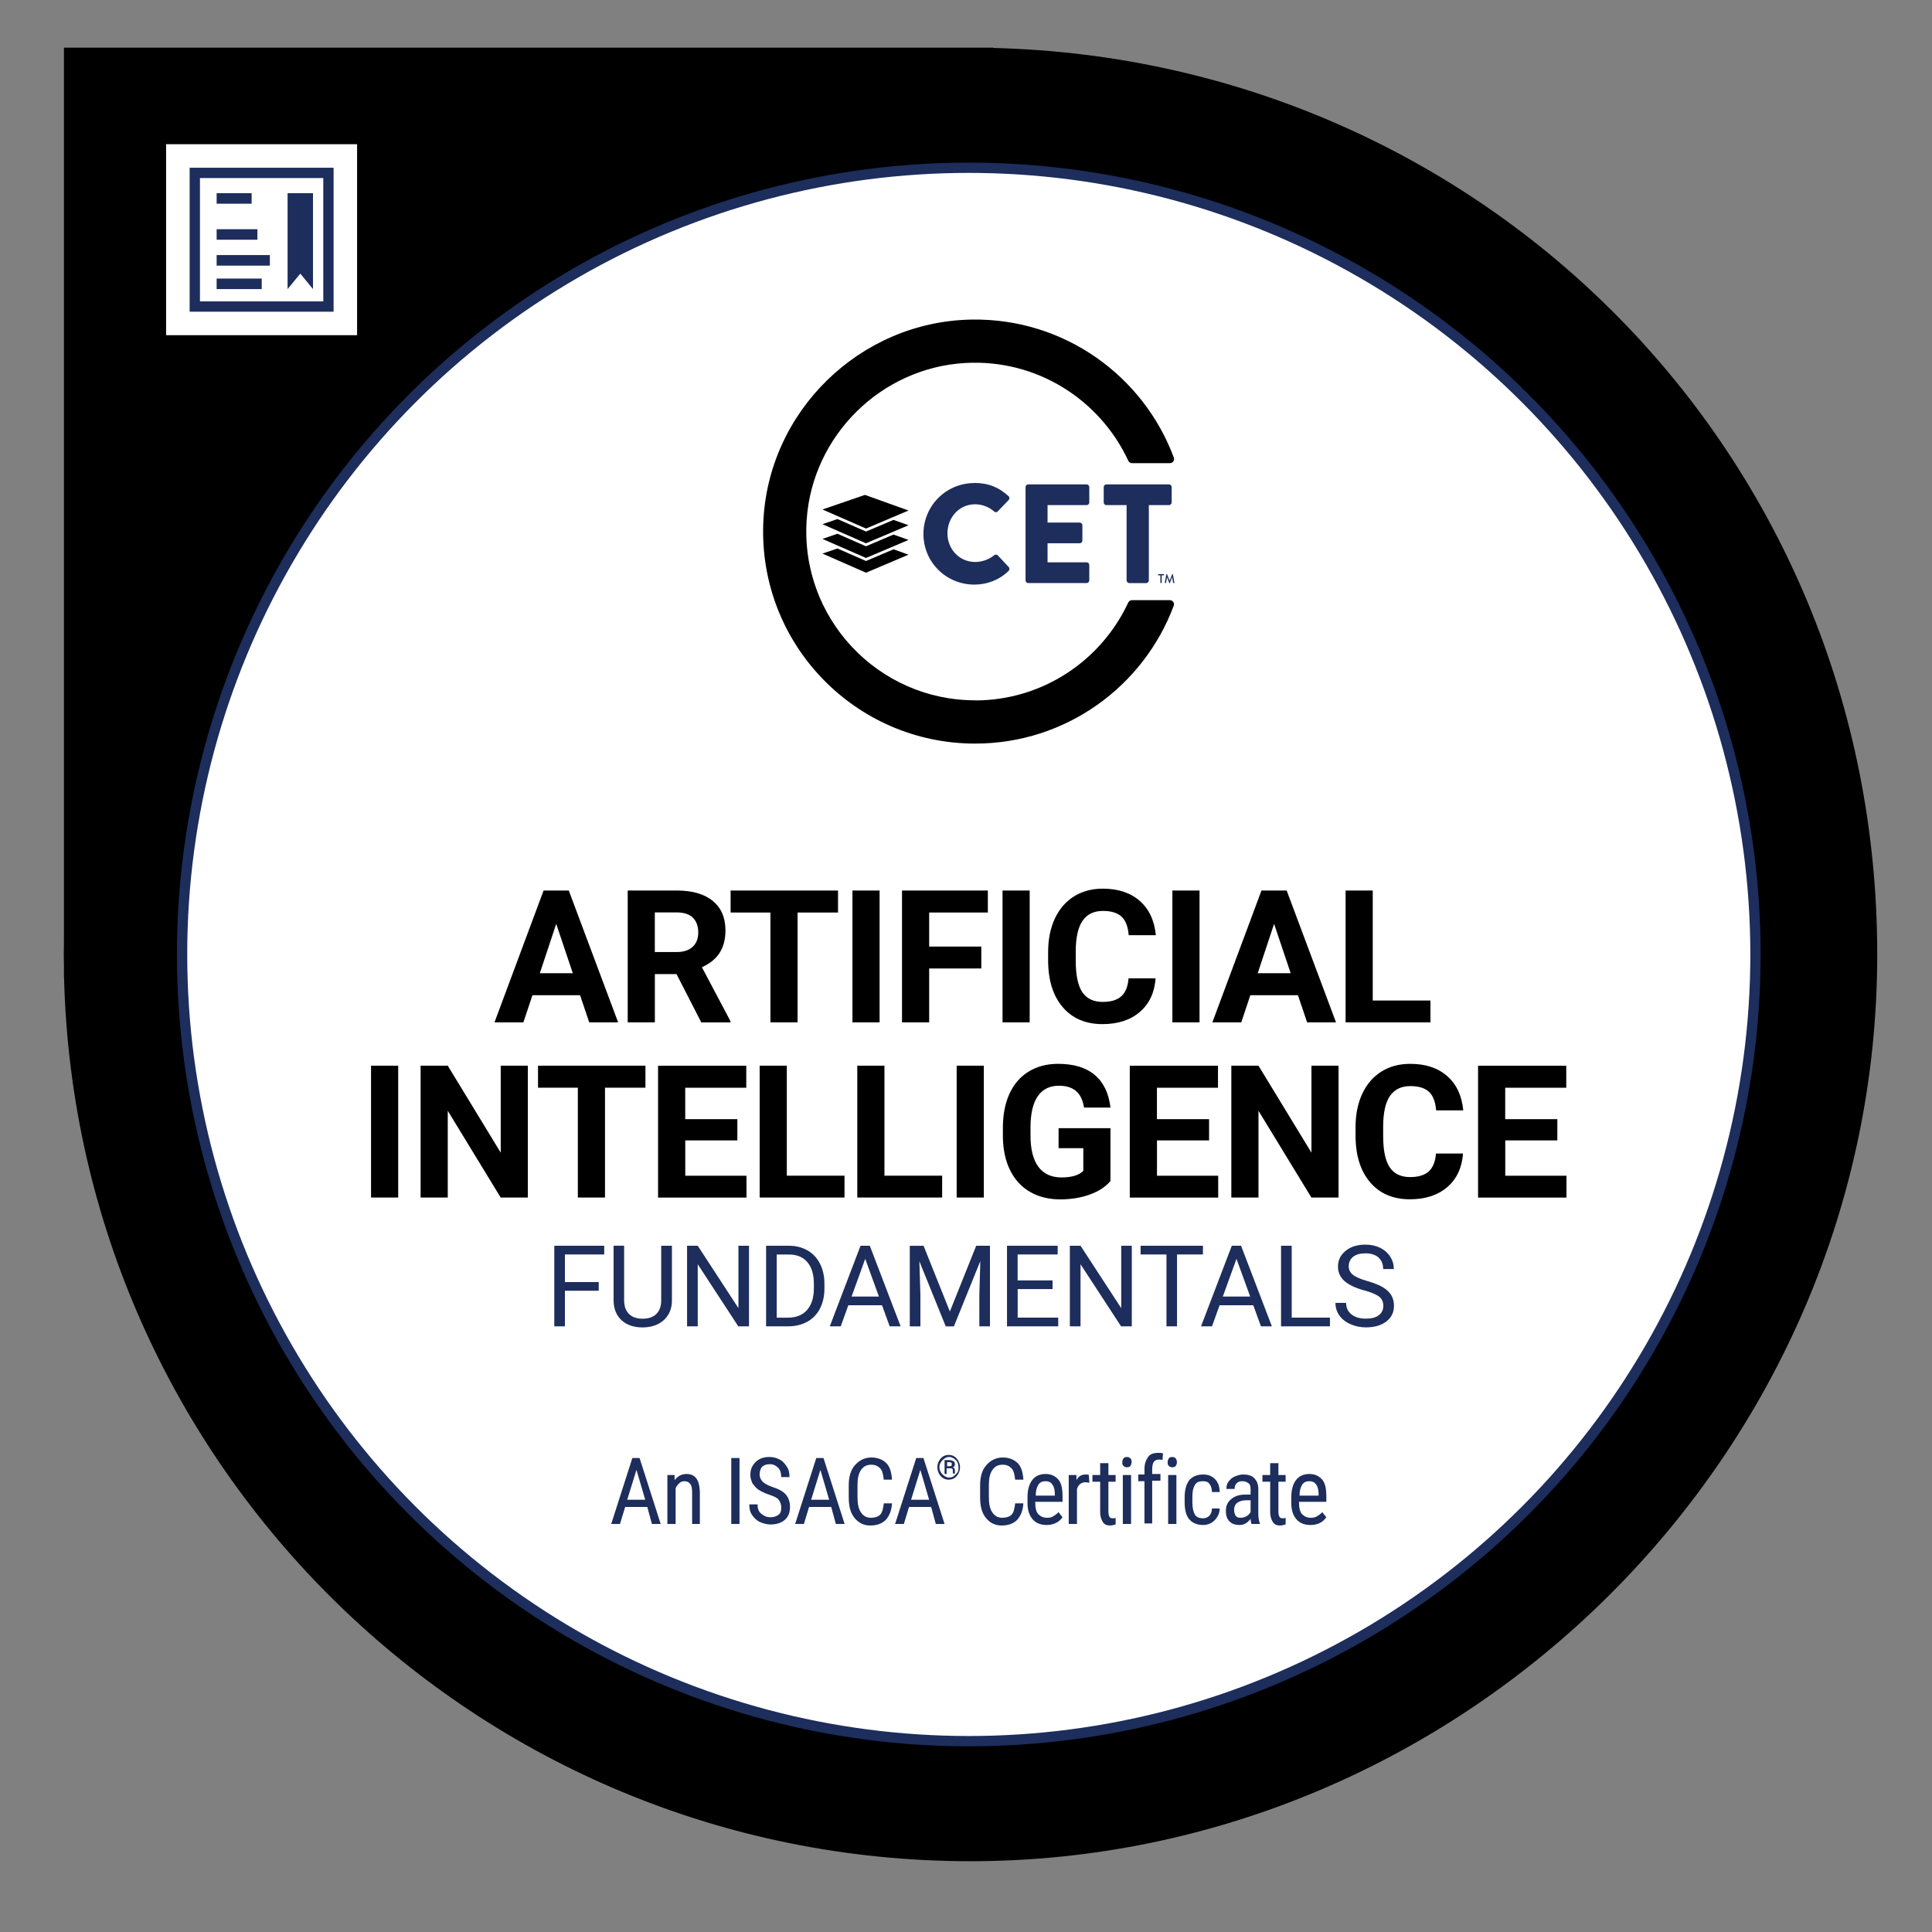 <?xml version="1.0" encoding="UTF-8"?>
<svg id="Layer_1" data-name="Layer 1" xmlns="http://www.w3.org/2000/svg" viewBox="0 0 375 375">
  <rect x="0" y="0" width="375" height="375" fill="#808080" stroke="none"/>
  <defs>
    <style>
      .cls-1 {
        fill: none;
      }

      .cls-2, .cls-3 {
        fill: #fff;
      }

      .cls-4 {
        fill: #1d2d5c;
      }

      .cls-3 {
        stroke: #1d2d5c;
        stroke-miterlimit: 10;
        stroke-width: 2px;
      }

      .cls-5 {
        isolation: isolate;
      }
    </style>
  </defs>
  <path d="m192.79,9.31v-.06H12.41v173.54c-.01.82-.03,1.64-.03,2.47s.02,1.65.03,2.47v1.91h.02c2.33,95.18,80.21,171.62,175.94,171.62s176-78.8,176-176S287.96,11.65,192.79,9.31Z"/>
  <rect class="cls-2" x="32.24" y="27.99" width="37.07" height="37.07"/>
  <circle class="cls-3" cx="188.04" cy="185.26" r="152.7"/>
  <polygon class="cls-4" points="60.75 56.11 58.29 53.11 55.82 56.11 55.82 37.5 60.75 37.5 60.75 56.11"/>
  <path class="cls-4" d="m62.75,34.56v23.94h-23.94v-23.94h23.94m2-2h-27.94v27.94h27.94v-27.94h0Z"/>
  <polygon class="cls-4" points="48.84 37.5 42.05 37.5 42.05 39.54 48.84 39.54 48.84 37.5 48.84 37.5"/>
  <polygon class="cls-4" points="49.96 44.49 42.05 44.49 42.05 46.53 49.96 46.53 49.96 44.49 49.96 44.49"/>
  <polygon class="cls-4" points="52.38 49.51 42.05 49.51 42.05 51.56 52.38 51.56 52.38 49.51 52.38 49.51"/>
  <polygon class="cls-4" points="50.8 54.07 42.05 54.07 42.05 56.11 50.8 56.11 50.8 54.07 50.8 54.07"/>
  <g>
    <path class="cls-4" d="m116.21,250.53h-6.56v6.91h-2.06v-15.64h9.69v1.69h-7.63v5.36h6.56v1.69h0Z"/>
    <path class="cls-4" d="m130.42,241.8v10.63c0,1.48-.47,2.68-1.39,3.62-.92.94-2.17,1.46-3.74,1.58l-.55.02c-1.71,0-3.08-.46-4.09-1.39s-1.53-2.2-1.55-3.81v-10.66h2.04v10.59c0,1.13.31,2.01.93,2.64s1.51.94,2.66.94,2.06-.31,2.68-.93.93-1.5.93-2.63v-10.6h2.08Z"/>
    <path class="cls-4" d="m145.37,257.44h-2.07l-7.87-12.05v12.05h-2.07v-15.64h2.07l7.9,12.11v-12.11h2.05v15.64h0Z"/>
    <path d="m112.6,193.17h-9.25l-1.76,5.27h-5.61l9.53-25.59h4.89l9.58,25.59h-5.61l-1.78-5.27h.01Zm-7.82-4.27h6.4l-3.22-9.58-3.18,9.58Z"/>
    <path d="m131.31,189.07h-4.2v9.37h-5.27v-25.59h9.51c3.02,0,5.36.67,7,2.02s2.46,3.25,2.46,5.71c0,1.75-.38,3.2-1.13,4.37s-1.9,2.09-3.44,2.79l5.54,10.46v.25h-5.66l-4.8-9.37h0Zm-4.2-4.28h4.25c1.32,0,2.35-.34,3.08-1.01s1.09-1.6,1.09-2.79-.34-2.16-1.03-2.85-1.74-1.04-3.16-1.04h-4.24v7.68h.01Z"/>
    <path d="m162.65,177.12h-7.84v21.32h-5.27v-21.32h-7.73v-4.27h20.85v4.27h-.01Z"/>
    <path d="m170.73,198.44h-5.27v-25.59h5.27v25.59Z"/>
    <path d="m190.47,187.98h-10.12v10.46h-5.27v-25.59h16.66v4.27h-11.39v6.61h10.12v4.25h0Z"/>
    <path d="m199.86,198.44h-5.27v-25.59h5.27v25.59Z"/>
    <path d="m224.3,189.91c-.2,2.75-1.22,4.92-3.05,6.5s-4.25,2.37-7.25,2.37c-3.28,0-5.86-1.1-7.74-3.31s-2.82-5.24-2.82-9.1v-1.56c0-2.46.43-4.63,1.3-6.5s2.11-3.31,3.72-4.32,3.48-1.5,5.62-1.5c2.95,0,5.33.79,7.14,2.37s2.85,3.8,3.13,6.66h-5.27c-.13-1.65-.59-2.85-1.38-3.59s-2-1.12-3.61-1.12c-1.76,0-3.07.63-3.95,1.89s-1.32,3.21-1.34,5.86v1.93c0,2.77.42,4.79,1.26,6.06s2.16,1.92,3.96,1.92c1.63,0,2.84-.37,3.65-1.12s1.26-1.9,1.38-3.45h5.27-.02Z"/>
    <path d="m232.83,198.44h-5.27v-25.59h5.27v25.59Z"/>
    <path d="m251.94,193.17h-9.25l-1.76,5.27h-5.61l9.53-25.59h4.89l9.58,25.59h-5.61l-1.78-5.27h.01Zm-7.82-4.27h6.4l-3.22-9.58-3.18,9.58Z"/>
    <path d="m266.45,194.2h11.2v4.24h-16.47v-25.59h5.27v21.36h0Z"/>
    <path d="m77.29,232.44h-5.27v-25.59h5.27v25.59Z"/>
    <path d="m102.45,232.44h-5.27l-10.27-16.84v16.84h-5.27v-25.59h5.27l10.28,16.88v-16.88h5.26v25.59Z"/>
    <path d="m125.27,211.12h-7.84v21.32h-5.27v-21.32h-7.73v-4.27h20.85v4.27h-.01Z"/>
    <path d="m143.13,221.35h-10.12v6.86h11.88v4.24h-17.16v-25.59h17.12v4.27h-11.85v6.1h10.12v4.13h.01Z"/>
    <path d="m152.72,228.2h11.2v4.24h-16.47v-25.59h5.27v21.36h0Z"/>
    <path d="m171.67,228.2h11.2v4.24h-16.47v-25.59h5.27v21.36h0Z"/>
    <path d="m190.96,232.44h-5.27v-25.59h5.27v25.59Z"/>
    <path d="m215.56,229.21c-.95,1.14-2.29,2.02-4.03,2.65s-3.66.94-5.77.94-4.16-.48-5.83-1.45-2.96-2.37-3.87-4.21-1.37-4-1.4-6.49v-1.74c0-2.55.43-4.77,1.29-6.64s2.1-3.3,3.73-4.29,3.52-1.49,5.7-1.49c3.04,0,5.41.72,7.12,2.17s2.72,3.55,3.04,6.32h-5.13c-.23-1.46-.75-2.54-1.56-3.22s-1.91-1.02-3.31-1.02c-1.79,0-3.16.67-4.1,2.02s-1.41,3.35-1.42,6.01v1.63c0,2.68.51,4.71,1.53,6.08s2.51,2.06,4.48,2.06,3.39-.42,4.24-1.27v-4.41h-4.8v-3.88h10.07v10.21l.02.02Z"/>
    <path d="m234.69,221.35h-10.12v6.86h11.88v4.24h-17.16v-25.59h17.12v4.27h-11.85v6.1h10.12v4.13h.01Z"/>
    <path d="m259.81,232.44h-5.27l-10.27-16.84v16.84h-5.27v-25.59h5.27l10.28,16.88v-16.88h5.26v25.59Z"/>
    <path d="m283.97,223.91c-.2,2.75-1.22,4.92-3.05,6.5s-4.25,2.37-7.25,2.37c-3.28,0-5.86-1.1-7.74-3.31s-2.82-5.24-2.82-9.1v-1.56c0-2.46.43-4.63,1.3-6.5s2.11-3.31,3.72-4.32,3.48-1.5,5.62-1.5c2.95,0,5.33.79,7.14,2.37s2.85,3.8,3.13,6.66h-5.27c-.13-1.65-.59-2.85-1.38-3.59s-2-1.12-3.61-1.12c-1.76,0-3.07.63-3.95,1.89s-1.32,3.21-1.34,5.86v1.93c0,2.77.42,4.79,1.26,6.06s2.16,1.92,3.96,1.92c1.63,0,2.84-.37,3.65-1.12s1.26-1.9,1.38-3.45h5.27-.02Z"/>
    <path d="m302.29,221.35h-10.12v6.86h11.88v4.24h-17.16v-25.59h17.12v4.27h-11.85v6.1h10.12v4.13h.01Z"/>
    <path class="cls-4" d="m148.7,257.44v-15.64h4.42c1.36,0,2.56.3,3.61.9s1.85,1.46,2.42,2.57c.57,1.11.86,2.38.87,3.82v1c0,1.48-.29,2.77-.85,3.88-.57,1.11-1.38,1.96-2.44,2.56-1.06.59-2.29.9-3.69.91h-4.34Zm2.06-13.95v12.27h2.17c1.59,0,2.83-.49,3.71-1.48.88-.99,1.33-2.4,1.33-4.23v-.91c0-1.78-.42-3.16-1.25-4.14-.83-.99-2.02-1.49-3.55-1.5h-2.41Z"/>
    <path class="cls-4" d="m171.21,253.35h-6.55l-1.47,4.09h-2.13l5.97-15.64h1.8l5.98,15.64h-2.12l-1.49-4.09h.01Zm-5.93-1.69h5.32l-2.66-7.32-2.65,7.32h-.01Z"/>
    <path class="cls-4" d="m179.26,241.8l5.11,12.76,5.11-12.76h2.67v15.64h-2.06v-6.09l.19-6.57-5.13,12.67h-1.58l-5.12-12.63.2,6.54v6.09h-2.06v-15.64h2.67Z"/>
    <path class="cls-4" d="m204.31,250.21h-6.78v5.54h7.87v1.69h-9.94v-15.64h9.83v1.69h-7.77v5.04h6.78v1.69h.01Z"/>
    <path class="cls-4" d="m219.67,257.44h-2.07l-7.87-12.05v12.05h-2.07v-15.64h2.07l7.9,12.11v-12.11h2.05v15.64h0Z"/>
    <path class="cls-4" d="m233.49,243.49h-5.03v13.95h-2.05v-13.95h-5.02v-1.69h12.1v1.69Z"/>
    <path class="cls-4" d="m243.27,253.35h-6.55l-1.47,4.09h-2.13l5.97-15.64h1.8l5.98,15.64h-2.12l-1.49-4.09h.01Zm-5.93-1.69h5.32l-2.66-7.32-2.65,7.32h-.01Z"/>
    <path class="cls-4" d="m250.73,255.75h7.41v1.69h-9.49v-15.64h2.07v13.95h.01Z"/>
    <path class="cls-4" d="m264.77,250.47c-1.77-.51-3.06-1.13-3.86-1.87-.81-.74-1.21-1.66-1.21-2.75,0-1.23.49-2.25,1.48-3.06.99-.81,2.27-1.21,3.84-1.21,1.07,0,2.03.21,2.87.62.84.42,1.49.99,1.96,1.72.46.73.69,1.53.69,2.4h-2.07c0-.95-.3-1.69-.9-2.24-.6-.54-1.45-.81-2.55-.81-1.02,0-1.81.22-2.38.67s-.85,1.07-.85,1.87c0,.64.27,1.18.81,1.62s1.46.84,2.76,1.21c1.3.37,2.32.77,3.05,1.21.73.44,1.28.96,1.63,1.54.35.59.53,1.28.53,2.07,0,1.27-.49,2.28-1.48,3.04-.99.76-2.31,1.14-3.96,1.14-1.07,0-2.08-.21-3.01-.62-.93-.41-1.65-.98-2.15-1.69-.51-.72-.76-1.53-.76-2.44h2.07c0,.95.35,1.69,1.05,2.24.7.55,1.63.82,2.8.82,1.09,0,1.92-.22,2.5-.67s.87-1.05.87-1.82-.27-1.36-.81-1.78-1.51-.83-2.92-1.24v.03Z"/>
  </g>
  <g>
    <path d="m189.26,135.93c-18.85,0-34.03-16-32.68-35.13,1.15-16.26,14.41-29.37,30.69-30.34,14-.83,26.26,7.18,31.73,18.97.13.28.41.47.73.47h7.35c.56,0,.96-.56.76-1.08-5.9-15.85-21.28-27.09-39.26-26.79-21.69.36-39.61,17.87-40.43,39.54-.89,23.46,17.86,42.76,41.12,42.76,17.66,0,32.72-11.13,38.55-26.76.2-.52-.2-1.08-.76-1.08h-7.35c-.31,0-.59.18-.72.47-5.21,11.2-16.57,18.99-29.72,18.99v-.02Z"/>
    <g>
      <polygon points="168.09 108.89 162.55 106.46 159.64 107.45 168.09 111.16 176.34 107.66 173.43 106.62 168.09 108.89"/>
      <polygon points="169.78 105.31 168.09 106.03 166.21 105.21 162.55 103.6 159.64 104.6 163.29 106.2 168.09 108.3 172.69 106.35 176.34 104.8 173.43 103.76 169.78 105.31"/>
      <polygon points="169.78 102.46 168.09 103.17 166.21 102.35 162.55 100.75 159.64 101.74 163.29 103.35 166.95 104.95 168.09 105.45 169.04 105.04 172.69 103.5 176.34 101.95 173.43 100.91 169.78 102.46"/>
      <polygon points="166.95 102.09 168.09 102.59 169.04 102.19 172.69 100.64 176.34 99.09 167.88 96.06 159.64 98.89 163.29 100.49 166.95 102.09"/>
    </g>
    <g>
      <g>
        <path class="cls-4" d="m189.12,93.74c2.74,0,4.76.85,6.62,2.55.25.22.25.55.03.77l-2.13,2.22c-.19.19-.49.19-.68,0-1.01-.9-2.35-1.4-3.7-1.4-3.09,0-5.36,2.57-5.36,5.64s2.3,5.56,5.39,5.56c1.29,0,2.68-.47,3.67-1.31.19-.16.55-.16.71.03l2.13,2.27c.19.19.16.55-.03.74-1.86,1.81-4.22,2.66-6.65,2.66-5.47,0-9.88-4.35-9.88-9.83s4.41-9.88,9.88-9.88v-.02Z"/>
        <path class="cls-4" d="m199.06,94.54c0-.27.22-.52.52-.52h11.33c.3,0,.52.25.52.52v2.98c0,.27-.22.52-.52.52h-7.58v3.39h6.24c.27,0,.52.25.52.52v2.98c0,.3-.25.52-.52.52h-6.24v3.7h7.58c.3,0,.52.25.52.52v2.98c0,.27-.22.52-.52.52h-11.33c-.3,0-.52-.25-.52-.52v-18.12h0Z"/>
        <path class="cls-4" d="m218.66,98.04h-3.91c-.3,0-.52-.25-.52-.52v-2.98c0-.27.22-.52.52-.52h12.15c.3,0,.52.25.52.52v2.98c0,.27-.22.52-.52.52h-3.91v14.62c0,.27-.25.52-.52.52h-3.28c-.27,0-.52-.25-.52-.52v-14.62h0Z"/>
      </g>
      <g>
        <path id="logoMark_CompoundPathItem_" data-name="logoMark CompoundPathItem " class="cls-4" d="m225.23,111.67h-.4s-.05-.02-.05-.05v-.14s.02-.05.05-.05h1.06s.05.02.05.05v.14s-.02.05-.05.05h-.4v1.44s-.02.05-.05.05h-.16s-.05-.02-.05-.05v-1.44Z"/>
        <path id="logoMark_CompoundPathItem_-2" data-name="logoMark CompoundPathItem -2" class="cls-4" d="m226.39,111.45s.02-.04.04-.04h.04s.04.01.04.03l.51,1.26h0l.51-1.26s.02-.03.04-.03h.04s.04.02.04.04l.3,1.65s0,.06-.04.06h-.16s-.04-.02-.05-.03l-.18-1.1h0l-.44,1.13s-.02.03-.04.03h-.04s-.04-.01-.04-.03l-.45-1.13h0l-.18,1.1s-.02.03-.04.03h-.16s-.05-.02-.05-.06l.31-1.65h0Z"/>
      </g>
    </g>
  </g>
  <g>
    <g class="cls-5">
      <path class="cls-4" d="m125.64,292.5h-4.3l-1,3.3h-1.7l4.1-12.8h1.4l4.1,12.8h-1.7l-.9-3.3Zm-3.9-1.4h3.5l-1.7-5.8-1.8,5.8Z"/>
      <path class="cls-4" d="m130.94,286.3v1c.6-.8,1.4-1.2,2.3-1.2,1.7,0,2.5,1.1,2.6,3.4v6.3h-1.5v-6.2c0-.7-.1-1.3-.4-1.6-.2-.3-.6-.5-1.1-.5-.4,0-.7.1-1,.4s-.6.6-.7,1v6.9h-1.6v-9.5h1.4Z"/>
      <path class="cls-4" d="m143.54,295.8h-1.6v-12.8h1.6v12.8Z"/>
      <path class="cls-4" d="m151.64,292.6c0-.6-.2-1.1-.5-1.5s-1-.7-1.9-1-1.6-.7-2.1-1c-.5-.4-.8-.8-1.1-1.2-.2-.5-.4-1-.4-1.6,0-1,.3-1.8,1-2.5.7-.7,1.6-1,2.7-1,.8,0,1.4.2,2,.5s1,.8,1.4,1.4.5,1.3.5,2h-1.6c0-.8-.2-1.4-.6-1.8s-.9-.7-1.6-.7-1.2.2-1.5.5-.5.9-.5,1.5c0,.5.2,1,.6,1.4.4.4,1,.7,1.8,1,1.3.4,2.2.9,2.7,1.5s.8,1.4.8,2.4-.3,1.9-1,2.5-1.6.9-2.8.9c-.7,0-1.4-.2-2.1-.5-.6-.3-1.1-.8-1.5-1.4s-.5-1.3-.5-2h1.6c0,.8.2,1.4.7,1.8s1,.7,1.8.7c.7,0,1.2-.2,1.6-.5s.5-.8.5-1.4Z"/>
    </g>
    <g class="cls-5">
      <path class="cls-4" d="m161.34,292.5h-4.3l-1,3.3h-1.7l4.1-12.8h1.4l4.1,12.8h-1.7l-.9-3.3Zm-3.9-1.4h3.5l-1.7-5.8-1.8,5.8Z"/>
    </g>
    <g class="cls-5">
      <path class="cls-4" d="m173.14,291.8c-.1,1.4-.5,2.4-1.2,3.2-.7.7-1.7,1.1-3,1.1s-2.3-.5-3.1-1.5c-.8-1-1.1-2.3-1.1-4v-2.3c0-1.7.4-3,1.2-3.9s1.8-1.5,3.2-1.5c1.2,0,2.2.4,2.9,1.1s1,1.8,1.1,3.2h-1.6c-.1-1-.3-1.8-.7-2.2s-.9-.7-1.7-.7c-.9,0-1.5.3-2,1s-.7,1.7-.7,3v2.3c0,1.3.2,2.3.7,3s1.1,1,1.9,1,1.4-.2,1.8-.6.6-1.2.7-2.2h1.6Z"/>
    </g>
    <g class="cls-5">
      <path class="cls-4" d="m180.74,292.5h-4.3l-1,3.3h-1.7l4.1-12.8h1.4l4.1,12.8h-1.7l-.9-3.3Zm-3.9-1.4h3.5l-1.7-5.8-1.8,5.8Z"/>
    </g>
    <g class="cls-5">
      <path class="cls-4" d="m181.94,284.8c0-.4.1-.8.3-1.2s.5-.7.8-.9c.3-.2.7-.3,1.1-.3s.8.1,1.1.3c.3.2.6.5.8.9s.3.8.3,1.2-.1.8-.3,1.2-.5.7-.8.9c-.3.2-.7.3-1.1.3s-.8-.1-1.1-.3c-.3-.2-.6-.5-.8-.9s-.3-.8-.3-1.2Zm.4,0c0,.4.1.7.3,1s.4.5.7.7.6.3.9.3.7-.1.9-.3.5-.4.7-.7c.2-.3.2-.6.2-1s-.1-.7-.2-1c-.2-.3-.4-.5-.7-.7s-.6-.3-.9-.3-.7.1-.9.3c-.3.2-.5.4-.7.7s-.3.6-.3,1Zm1.4.2v1.1h-.4v-2.7h.9c.3,0,.6.1.8.2s.3.3.3.6-.1.5-.4.6c.3.1.4.3.4.6v.2c0,.2,0,.3.1.4h-.5v-.7c0-.2-.2-.3-.4-.3h-.8Zm0-.4h.5c.2,0,.3,0,.4-.1.1-.1.1-.2.1-.3,0-.2,0-.3-.1-.3s-.2-.1-.4-.1h-.4v.8h-.1Z"/>
    </g>
    <g class="cls-5">
      <path class="cls-4" d="m198.64,291.8c-.1,1.4-.5,2.4-1.2,3.2-.7.7-1.7,1.1-3,1.1s-2.3-.5-3.1-1.5c-.8-1-1.1-2.3-1.1-4v-2.3c0-1.7.4-3,1.2-3.9s1.8-1.5,3.2-1.5c1.2,0,2.2.4,2.9,1.1s1,1.8,1.1,3.2h-1.6c-.1-1-.3-1.8-.7-2.2s-.9-.7-1.7-.7c-.9,0-1.5.3-2,1s-.7,1.7-.7,3v2.3c0,1.3.2,2.3.7,3s1.1,1,1.9,1,1.4-.2,1.8-.6.6-1.2.7-2.2h1.6Z"/>
    </g>
    <g class="cls-5">
      <path class="cls-4" d="m203.14,296c-1.2,0-2.1-.4-2.7-1.1s-1-1.7-1-3.1v-1.2c0-1.4.3-2.5.9-3.3s1.5-1.2,2.6-1.2,1.9.4,2.5,1.1.8,1.8.8,3.3v1h-5.3v.2c0,1,.2,1.8.6,2.2s.9.7,1.7.7c.5,0,.9-.1,1.2-.3s.7-.4,1-.8l.8,1c-.7,1-1.8,1.5-3.1,1.5Zm-.2-8.5c-.6,0-1.1.2-1.4.7s-.5,1.1-.5,2.1h3.7v-.3c0-.9-.2-1.5-.5-1.9s-.7-.6-1.3-.6Z"/>
    </g>
    <g class="cls-5">
      <path class="cls-4" d="m211.44,287.8c-.2,0-.5-.1-.7-.1-.8,0-1.4.4-1.7,1.3v6.8h-1.6v-9.5h1.5v1c.4-.8,1-1.1,1.8-1.1.2,0,.5,0,.6.1l.1,1.5Z"/>
    </g>
    <g class="cls-5">
      <path class="cls-4" d="m215.14,284v2.3h1.4v1.3h-1.4v5.9c0,.4.1.7.2.9s.3.3.6.3c.2,0,.4,0,.6-.1v1.3c-.4.1-.7.2-1.1.2-.6,0-1.1-.2-1.4-.7s-.5-1.1-.5-1.9v-5.9h-1.5v-1.3h1.5v-2.3h1.6Z"/>
      <path class="cls-4" d="m219.64,283.8c0,.3-.1.5-.2.7s-.4.3-.7.3-.5-.1-.7-.3-.2-.4-.2-.7.1-.5.2-.7.4-.3.7-.3.5.1.7.3c.2.2.2.4.2.7Zm-.1,12h-1.6v-9.5h1.6v9.5Z"/>
      <path class="cls-4" d="m222.14,295.8v-8.3h-1.2v-1.3h1.2v-1.1c0-1,.3-1.7.7-2.3.4-.6,1.1-.8,2-.8.3,0,.6,0,.9.1l-.1,1.3c-.2-.1-.5-.1-.7-.1-.9,0-1.3.6-1.3,1.9v.9h1.6v1.3h-1.6v8.3h-1.5v.1Z"/>
      <path class="cls-4" d="m228.44,283.8c0,.3-.1.5-.2.7s-.4.3-.7.3-.5-.1-.7-.3-.2-.4-.2-.7.1-.5.2-.7.4-.3.7-.3.5.1.7.3c.1.2.2.4.2.7Zm-.1,12h-1.6v-9.5h1.6v9.5Z"/>
      <path class="cls-4" d="m233.54,294.7c.5,0,.9-.2,1.2-.5s.5-.8.5-1.4h1.5c0,.9-.4,1.7-1,2.3-.6.6-1.4.9-2.2.9-1.2,0-2.1-.4-2.7-1.1s-.9-1.8-.9-3.3v-1c0-1.4.3-2.5.9-3.3.6-.7,1.5-1.1,2.7-1.1,1,0,1.7.3,2.3.9.6.6.9,1.5.9,2.5h-1.5c0-.7-.2-1.2-.5-1.6s-.7-.5-1.3-.5c-.7,0-1.2.2-1.5.7s-.5,1.2-.5,2.2v1.2c0,1.1.2,1.9.5,2.4s.9.7,1.6.7Z"/>
      <path class="cls-4" d="m242.94,295.8c-.1-.2-.2-.6-.2-1-.6.8-1.3,1.2-2.1,1.2-.9,0-1.5-.2-2-.7s-.7-1.2-.7-2c0-1,.3-1.7,1-2.3s1.6-.9,2.7-.9h1.1v-1c0-.6-.1-1-.4-1.2s-.6-.4-1.2-.4c-.5,0-.8.1-1.1.4s-.4.6-.4,1.1h-1.6c0-.5.1-1,.4-1.4s.7-.8,1.2-1,1-.4,1.6-.4c1,0,1.7.2,2.2.7s.8,1.2.8,2.1v4.8c0,.7.1,1.4.3,1.9v.1h-1.6Zm-2.1-1.2c.4,0,.7-.1,1.1-.3s.6-.5.8-.8v-2.3h-.9c-.7,0-1.3.2-1.7.5s-.6.8-.6,1.3.1.9.3,1.2.5.4,1,.4Z"/>
      <path class="cls-4" d="m248.14,284v2.3h1.4v1.3h-1.4v5.9c0,.4.1.7.2.9s.3.3.6.3c.2,0,.4,0,.6-.1v1.3c-.4.1-.7.2-1.1.2-.6,0-1.1-.2-1.4-.7s-.5-1.1-.5-1.9v-5.9h-1.5v-1.3h1.5v-2.3h1.6Z"/>
      <path class="cls-4" d="m254.34,296c-1.2,0-2.1-.4-2.7-1.1s-1-1.7-1-3.1v-1.2c0-1.4.3-2.5.9-3.3s1.5-1.2,2.6-1.2,1.9.4,2.5,1.1.8,1.8.8,3.3v1h-5.3v.2c0,1,.2,1.8.6,2.2s.9.7,1.7.7c.5,0,.9-.1,1.2-.3s.7-.4,1-.8l.8,1c-.7,1-1.7,1.5-3.1,1.5Zm-.2-8.5c-.6,0-1.1.2-1.4.7s-.5,1.1-.5,2.1h3.7v-.3c0-.9-.2-1.5-.5-1.9s-.7-.6-1.3-.6Z"/>
    </g>
  </g>
  <rect class="cls-1" width="375" height="375"/>
</svg>